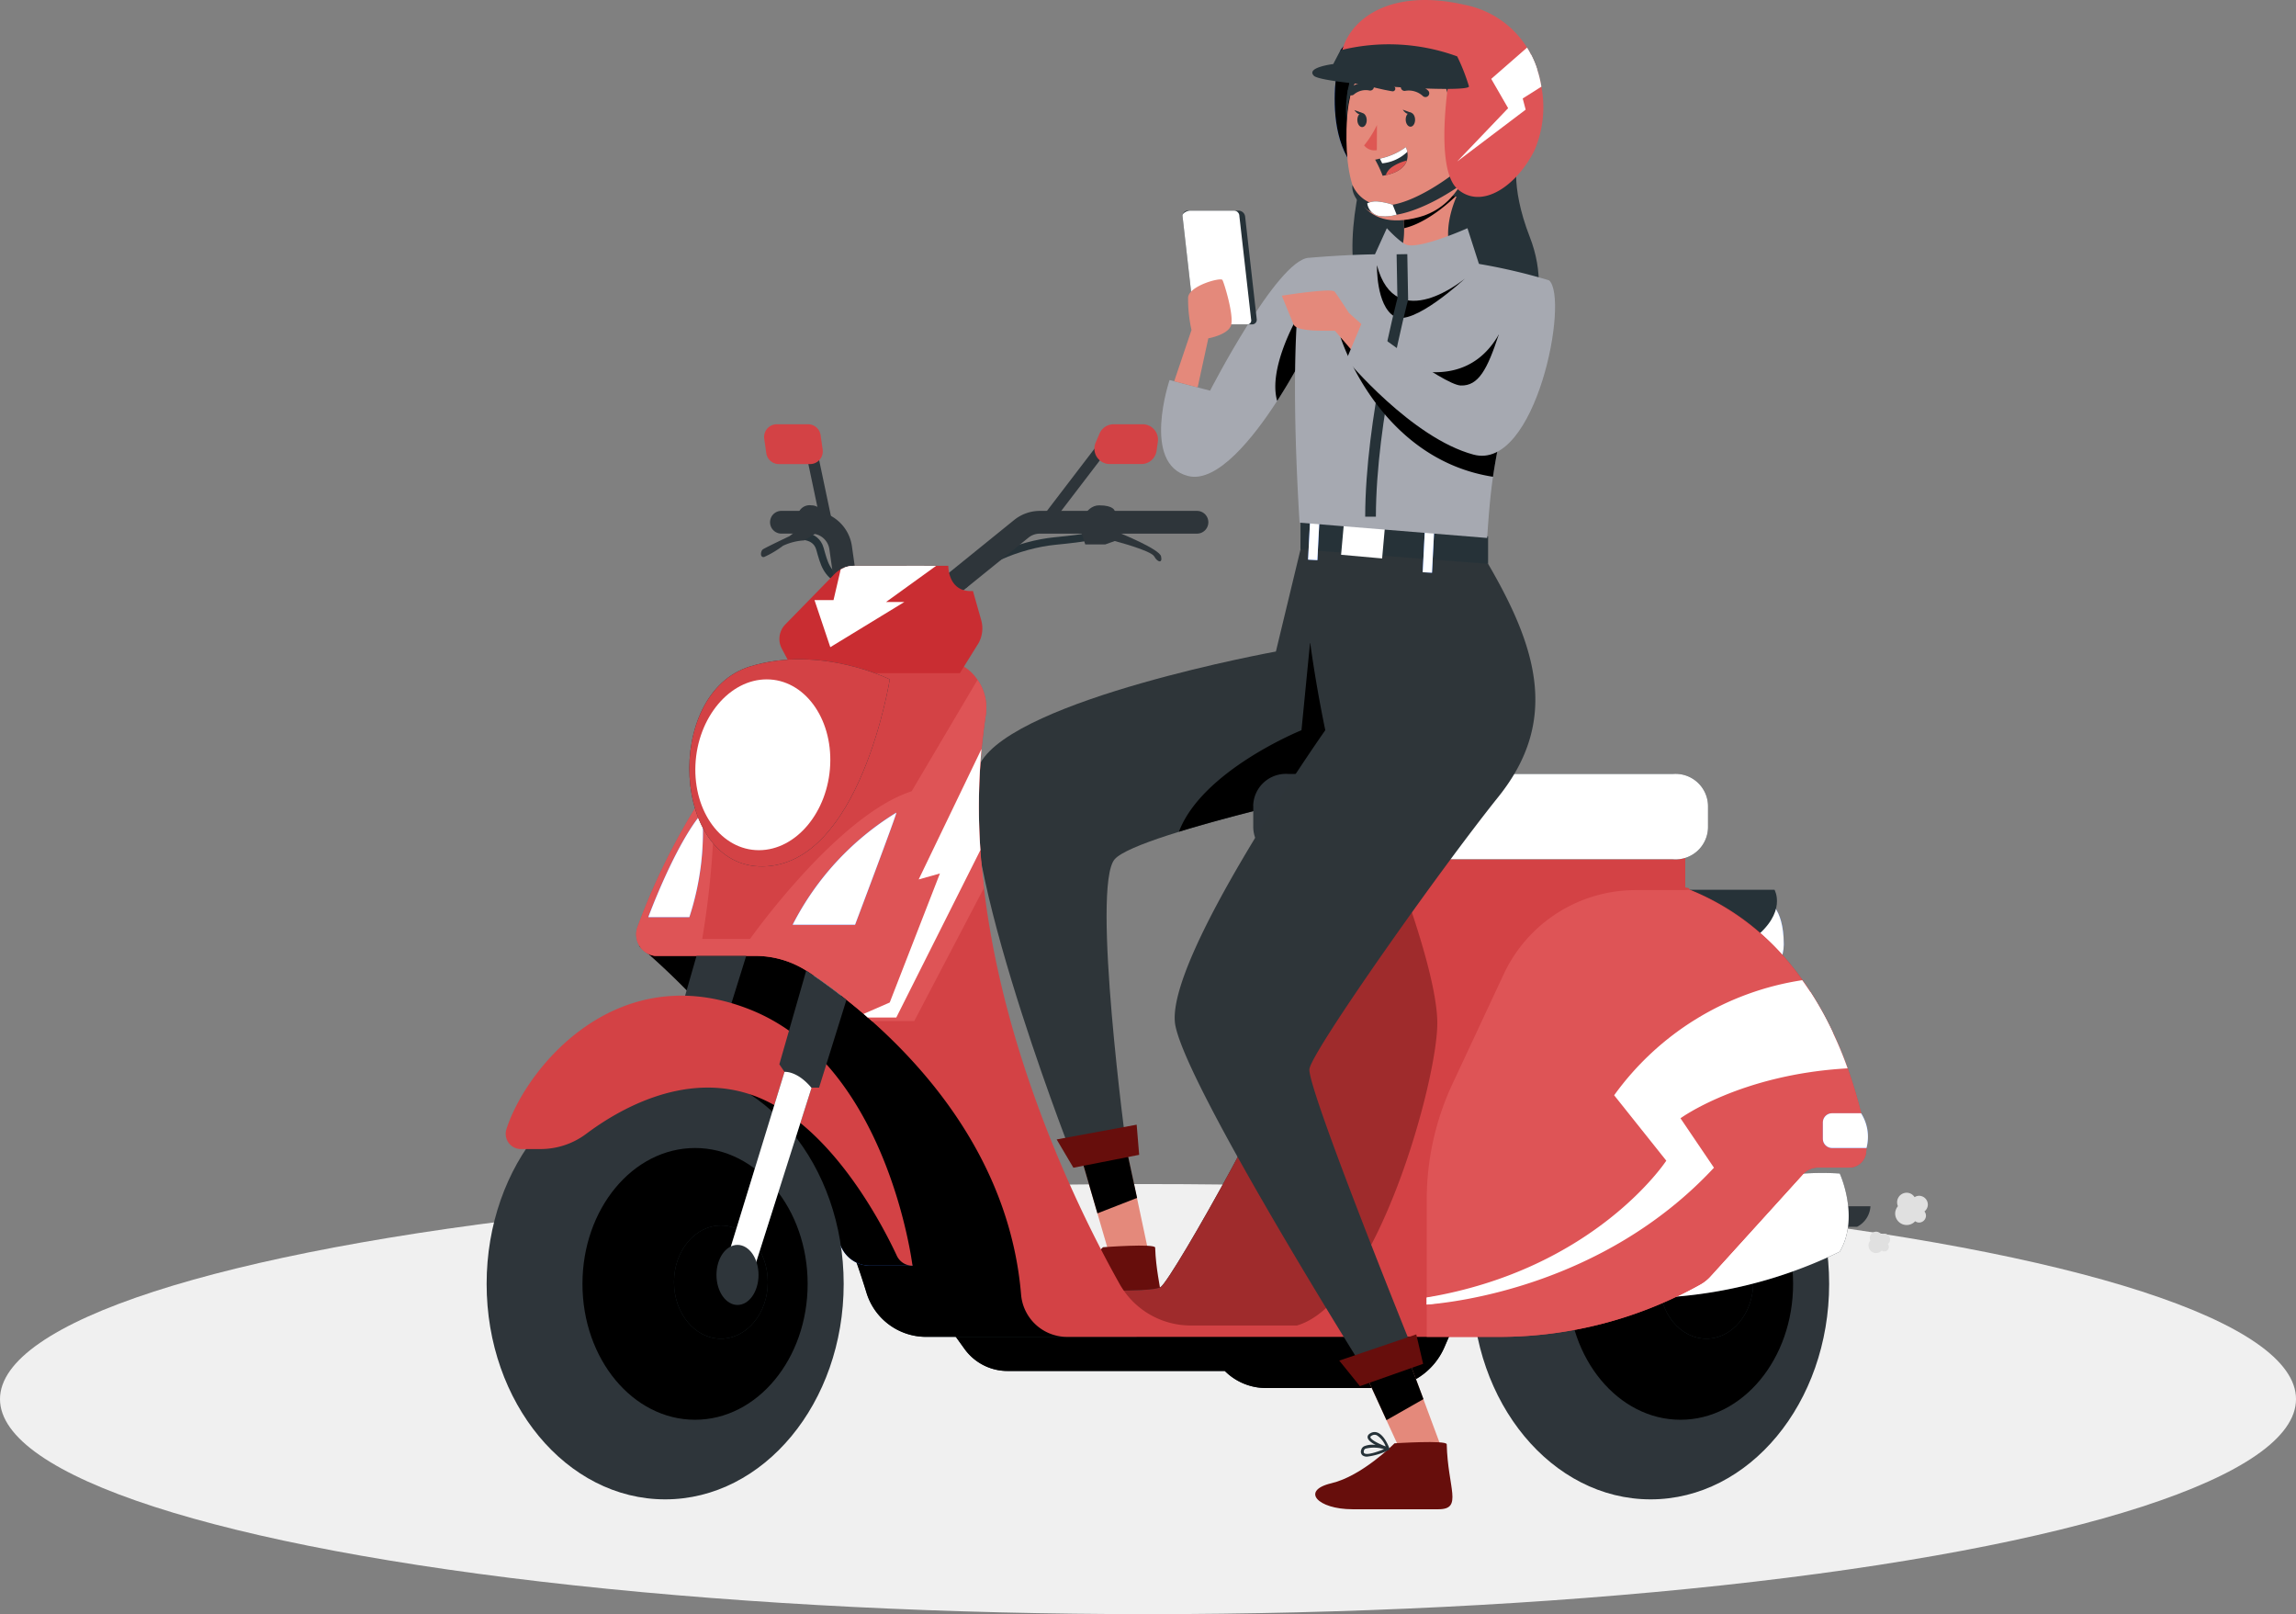 <svg xmlns="http://www.w3.org/2000/svg" xmlns:xlink="http://www.w3.org/1999/xlink" width="214.645" height="150.865" viewBox="0 0 214.645 150.865">
  <rect x="0" y="0" width="214.645" height="150.865" fill="#808080" stroke="none"/>
  <defs>
    <clipPath id="clip-path">
      <rect id="Rectangle_19619" data-name="Rectangle 19619" width="19.979" height="17.646" fill="none"/>
    </clipPath>
    <clipPath id="clip-path-2">
      <rect id="Rectangle_19620" data-name="Rectangle 19620" width="5.259" height="6.011" fill="none"/>
    </clipPath>
    <clipPath id="clip-path-3">
      <rect id="Rectangle_19621" data-name="Rectangle 19621" width="50.135" height="9.772" fill="none"/>
    </clipPath>
    <clipPath id="clip-path-4">
      <rect id="Rectangle_19622" data-name="Rectangle 19622" width="8.769" height="10.581" fill="none"/>
    </clipPath>
    <clipPath id="clip-path-5">
      <rect id="Rectangle_19623" data-name="Rectangle 19623" width="22.351" height="11.699" fill="none"/>
    </clipPath>
    <clipPath id="clip-path-6">
      <rect id="Rectangle_19624" data-name="Rectangle 19624" width="3.659" height="8.542" fill="none"/>
    </clipPath>
    <clipPath id="clip-path-7">
      <rect id="Rectangle_19625" data-name="Rectangle 19625" width="59.044" height="49.23" fill="#9f2b2c"/>
    </clipPath>
    <clipPath id="clip-path-8">
      <rect id="Rectangle_19626" data-name="Rectangle 19626" width="46.519" height="42.193" fill="none"/>
    </clipPath>
    <clipPath id="clip-path-9">
      <rect id="Rectangle_19627" data-name="Rectangle 19627" width="11.376" height="7.599" fill="none"/>
    </clipPath>
    <clipPath id="clip-path-10">
      <rect id="Rectangle_19628" data-name="Rectangle 19628" width="7.693" height="5.914" fill="none"/>
    </clipPath>
    <clipPath id="clip-path-11">
      <rect id="Rectangle_19629" data-name="Rectangle 19629" width="2.099" height="5.914" fill="none"/>
    </clipPath>
    <clipPath id="clip-path-12">
      <rect id="Rectangle_19630" data-name="Rectangle 19630" width="30.823" height="7.972" fill="none"/>
    </clipPath>
    <clipPath id="clip-path-13">
      <rect id="Rectangle_19633" data-name="Rectangle 19633" width="5.106" height="9.767" fill="none"/>
    </clipPath>
    <clipPath id="clip-path-14">
      <rect id="Rectangle_19634" data-name="Rectangle 19634" width="9.691" height="10.474" fill="none"/>
    </clipPath>
    <clipPath id="clip-path-15">
      <rect id="Rectangle_19635" data-name="Rectangle 19635" width="11.025" height="25.102" fill="none"/>
    </clipPath>
    <clipPath id="clip-path-16">
      <rect id="Rectangle_19636" data-name="Rectangle 19636" width="12.621" height="15.967" fill="none"/>
    </clipPath>
    <clipPath id="clip-path-17">
      <rect id="Rectangle_19637" data-name="Rectangle 19637" width="4.215" height="3.243" fill="none"/>
    </clipPath>
    <clipPath id="clip-path-18">
      <rect id="Rectangle_19638" data-name="Rectangle 19638" width="39.347" height="30.314" fill="none"/>
    </clipPath>
    <clipPath id="clip-path-19">
      <rect id="Rectangle_19639" data-name="Rectangle 19639" width="19.05" height="12.397" fill="none"/>
    </clipPath>
    <clipPath id="clip-path-20">
      <rect id="Rectangle_19640" data-name="Rectangle 19640" width="23.592" height="11.758" fill="none"/>
    </clipPath>
    <clipPath id="clip-path-21">
      <rect id="Rectangle_19641" data-name="Rectangle 19641" width="11.568" height="31.391" fill="none"/>
    </clipPath>
    <clipPath id="clip-path-22">
      <rect id="Rectangle_19642" data-name="Rectangle 19642" width="26.61" height="20.966" fill="none"/>
    </clipPath>
    <clipPath id="clip-path-24">
      <rect id="Rectangle_19644" data-name="Rectangle 19644" width="11.232" height="29.838" fill="none"/>
    </clipPath>
    <clipPath id="clip-path-25">
      <rect id="Rectangle_19645" data-name="Rectangle 19645" width="2.584" height="7.749" fill="none"/>
    </clipPath>
    <clipPath id="clip-path-26">
      <rect id="Rectangle_19647" data-name="Rectangle 19647" width="5.766" height="6.342" fill="none"/>
    </clipPath>
    <clipPath id="clip-path-27">
      <rect id="Rectangle_19651" data-name="Rectangle 19651" width="1.096" height="4.475" fill="none"/>
    </clipPath>
    <clipPath id="clip-path-29">
      <rect id="Rectangle_19655" data-name="Rectangle 19655" width="5.204" height="3.162" fill="none"/>
    </clipPath>
    <clipPath id="clip-path-30">
      <rect id="Rectangle_19656" data-name="Rectangle 19656" width="7.548" height="13.916" fill="none"/>
    </clipPath>
    <clipPath id="clip-path-31">
      <rect id="Rectangle_19657" data-name="Rectangle 19657" width="2.75" height="1.401" fill="none"/>
    </clipPath>
    <clipPath id="clip-path-32">
      <rect id="Rectangle_19658" data-name="Rectangle 19658" width="7.874" height="10.643" fill="none"/>
    </clipPath>
    <clipPath id="clip-path-33">
      <rect id="Rectangle_19659" data-name="Rectangle 19659" width="3.339" height="4.109" fill="none"/>
    </clipPath>
    <clipPath id="clip-path-34">
      <rect id="Rectangle_19660" data-name="Rectangle 19660" width="6.419" height="10.629" fill="none"/>
    </clipPath>
    <clipPath id="clip-path-35">
      <rect id="Rectangle_19661" data-name="Rectangle 19661" width="8.228" height="4.931" fill="none"/>
    </clipPath>
    <clipPath id="clip-path-36">
      <rect id="Rectangle_19662" data-name="Rectangle 19662" width="17.035" height="13.278" fill="none"/>
    </clipPath>
  </defs>
  <g id="Group_68676" data-name="Group 68676" transform="translate(-1167.14 -1996.939)">
    <ellipse id="Ellipse_220" data-name="Ellipse 220" cx="107.323" cy="20.098" rx="107.323" ry="20.098" transform="translate(1167.14 2107.609)" fill="#f0f0f0"/>
    <path id="Path_19357" data-name="Path 19357" d="M103.249,81.976l-2.3,9.541s-24.232,4.4-27.622,10.406,8.33,36.093,8.33,36.093h5.327s-3.312-24.557-1.106-27.085,25.983-7.531,25.983-7.531Z" transform="translate(1185.471 1966.316)" fill="#2e3539"/>
    <g id="Group_68567" data-name="Group 68567" transform="translate(1277.353 2057.033)" clip-path="url(#clip-path)">
      <path id="Path_19359" data-name="Path 19359" d="M123.292,108.613s-12.248,2.579-19.979,4.96c2.178-5.744,11.458-9.489,11.458-9.489l.8-8.156a61.673,61.673,0,0,1,5.373,6.845Z" transform="translate(-103.313 -95.928)"/>
    </g>
    <path id="Path_19360" data-name="Path 19360" d="M91.546,181.966l3.4-1.156L93.9,175.88l-.972-4.52-4.264.715,1.525,5.237Z" transform="translate(1179.512 1932.928)" fill="#e4897b"/>
    <path id="Path_19361" data-name="Path 19361" d="M92.465,186.027c-.013-.4-4.879-.034-4.879-.034s-2.963,3.078-5.866,3.793-1.258,2.444,1.994,2.41l8.044-.085c2.311-.024.846-1.977.707-6.084" transform="translate(1182.667 1927.518)" fill="#670e0c"/>
    <path id="Path_19362" data-name="Path 19362" d="M87.138,186.629a.468.468,0,0,1-.123-.518.525.525,0,0,1,.256-.333,2.017,2.017,0,0,1,1.091-.13c-.4-.207-.748-.46-.766-.716-.011-.167.1-.306.316-.413a.751.751,0,0,1,.63-.024c.662.267,1.083,1.4,1.1,1.448a.137.137,0,0,1,.007.058.13.13,0,0,1-.008.033h0a.131.131,0,0,1-.063.069,7.562,7.562,0,0,1-1.656.6,1.019,1.019,0,0,1-.786-.074M87.4,186a.273.273,0,0,0-.137.172c-.046.192.015.241.035.257.232.187,1.12-.09,1.834-.4A3.178,3.178,0,0,0,87.4,186m.624-1.25c-.067.032-.177.1-.172.164.015.219.715.591,1.44.857a2.14,2.14,0,0,0-.848-1.037.482.482,0,0,0-.279-.032.537.537,0,0,0-.141.048" transform="translate(1180.137 1928.043)" fill="#263238"/>
    <g id="Group_68570" data-name="Group 68570" transform="translate(1268.183 2104.334)" clip-path="url(#clip-path-2)">
      <path id="Path_19363" data-name="Path 19363" d="M90.228,177.445,93.935,176l-.987-4.567-4.272.692Z" transform="translate(-88.676 -171.434)"/>
    </g>
    <path id="Path_19364" data-name="Path 19364" d="M92.549,167.8l-7.479,1.378,1.564,2.644,6.149-1.205Z" transform="translate(1180.854 1934.258)" fill="#670e0c"/>
    <path id="Path_19365" data-name="Path 19365" d="M117.168,191.493l-2.594,5.971a6.32,6.32,0,0,1-5.8,3.8H97.9a5.446,5.446,0,0,1-3.849-1.594H73.737a4.951,4.951,0,0,1-4.017-2.058l-2.686-3.732Z" transform="translate(1187.592 1925.406)" fill="#2e353a"/>
    <g id="Group_68573" data-name="Group 68573" transform="translate(1254.625 2116.9)" clip-path="url(#clip-path-3)">
      <path id="Path_19366" data-name="Path 19366" d="M117.168,191.493l-2.594,5.971a6.32,6.32,0,0,1-5.8,3.8H97.9a5.446,5.446,0,0,1-3.849-1.594H73.737a4.951,4.951,0,0,1-4.017-2.058l-2.686-3.732Z" transform="translate(-67.033 -191.493)"/>
    </g>
    <path id="Path_19367" data-name="Path 19367" d="M83.046,79.994s-.041.139-3.284.457-7.621,2.052-8.426,4.035" transform="translate(1185.985 1967.057)" fill="none" stroke="#263238" stroke-linecap="round" stroke-linejoin="round" stroke-width="0.708"/>
    <path id="Path_19368" data-name="Path 19368" d="M46.512,79.987s1.626-.218,2.022,1.176.6,2.348,2.048,3.048" transform="translate(1195.258 1967.064)" fill="none" stroke="#263238" stroke-linecap="round" stroke-linejoin="round" stroke-width="0.708"/>
    <path id="Path_19369" data-name="Path 19369" d="M203.767,181.89h-1.253v-1.921h2.506a2.3,2.3,0,0,1-1.253,1.921" transform="translate(1136.983 1929.711)" fill="#2e353a"/>
    <path id="Path_19370" data-name="Path 19370" d="M163.754,159.41c9.218,0,16.691,9.016,16.691,20.138s-7.473,20.138-16.691,20.138-16.69-9.016-16.69-20.138,7.472-20.138,16.69-20.138" transform="translate(1157.696 1937.391)" fill="#2e353a"/>
    <path id="Path_19371" data-name="Path 19371" d="M171.889,171.28c5.814,0,10.527,5.687,10.527,12.7s-4.713,12.7-10.527,12.7-10.527-5.687-10.527-12.7,4.713-12.7,10.527-12.7" transform="translate(1152.355 1932.957)"/>
    <path id="Path_19372" data-name="Path 19372" d="M179.41,182.842c2.422,0,4.385,2.369,4.385,5.29s-1.963,5.29-4.385,5.29-4.384-2.369-4.384-5.29,1.963-5.29,4.384-5.29" transform="translate(1147.251 1928.639)" fill="#263238"/>
    <g id="Group_68576" data-name="Group 68576" transform="translate(1322.277 2111.48)" clip-path="url(#clip-path-4)">
      <path id="Path_19373" data-name="Path 19373" d="M179.41,182.842c2.422,0,4.385,2.369,4.385,5.29s-1.963,5.29-4.385,5.29-4.384-2.369-4.384-5.29,1.963-5.29,4.384-5.29" transform="translate(-175.026 -182.842)"/>
    </g>
    <path id="Path_19374" data-name="Path 19374" d="M189.1,175.056s1.884,4.083,0,7.307a43.028,43.028,0,0,1-18.054,4.34c-9.852,0,2.962-12.6,18.054-11.648" transform="translate(1150.031 1931.566)" fill="#2e353a"/>
    <g id="Group_68579" data-name="Group 68579" transform="translate(1317.615 2106.57)" clip-path="url(#clip-path-5)">
      <path id="Path_19375" data-name="Path 19375" d="M189.1,175.056s1.884,4.083,0,7.307a43.028,43.028,0,0,1-18.054,4.34c-9.852,0,2.962-12.6,18.054-11.648" transform="translate(-167.584 -175.005)" fill="#fff"/>
    </g>
    <path id="Path_19376" data-name="Path 19376" d="M213.256,179.066a.826.826,0,0,0-.826-.826.8.8,0,0,0-.413.127.883.883,0,0,0-.735-.412.894.894,0,0,0-.821,1.257,1.063,1.063,0,0,0-.26.68,1.08,1.08,0,0,0,1.081,1.08,1.069,1.069,0,0,0,.789-.353.63.63,0,0,0,.36.123.65.65,0,0,0,.65-.65.639.639,0,0,0-.143-.39.813.813,0,0,0,.318-.636" transform="translate(1134.111 1930.463)" fill="#e0e0e0"/>
    <path id="Path_19377" data-name="Path 19377" d="M208.246,184.5a.547.547,0,0,0-.547-.547.533.533,0,0,0-.274.084.585.585,0,0,0-.487-.273.593.593,0,0,0-.544.833.7.7,0,0,0-.172.45.715.715,0,0,0,.715.715.708.708,0,0,0,.522-.234.418.418,0,0,0,.239.082.431.431,0,0,0,.431-.431.418.418,0,0,0-.1-.258.537.537,0,0,0,.211-.421" transform="translate(1135.597 1928.295)" fill="#e0e0e0"/>
    <path id="Path_19378" data-name="Path 19378" d="M189.785,134.339s1.611.5,1.611,4.121c0,2.2-2.23,4.42-2.23,4.42s-3.593-8.665.62-8.541" transform="translate(1142.503 1946.758)" fill="#407bff"/>
    <g id="Group_68582" data-name="Group 68582" transform="translate(1330.24 2081.096)" clip-path="url(#clip-path-6)">
      <path id="Path_19379" data-name="Path 19379" d="M189.785,134.339s1.611.5,1.611,4.121c0,2.2-2.23,4.42-2.23,4.42s-3.593-8.665.62-8.541" transform="translate(-187.737 -134.338)" fill="#fff"/>
    </g>
    <path id="Path_19380" data-name="Path 19380" d="M179.46,132.751h7.977s1.233,2.114-1.986,4.591-5.991-4.591-5.991-4.591" transform="translate(1145.595 1947.35)" fill="#263238"/>
    <path id="Path_19381" data-name="Path 19381" d="M192.2,138.647c0,.709-.222,1.284-.5,1.284s-.5-.574-.5-1.284.222-1.284.5-1.284.5.574.5,1.284" transform="translate(1141.208 1945.627)" fill="#fff"/>
    <path id="Path_19382" data-name="Path 19382" d="M103.588,141.114c0,2.86-11.417,23.2-12.561,24.013s-16.042-.1-16.042-.1l1.111,4.221h40.94l16.993-33.008-11.241-16.222-20.488.566s1.287,17.666,1.287,20.526" transform="translate(1184.622 1952.105)" fill="#263238"/>
    <g id="Group_68585" data-name="Group 68585" transform="translate(1259.606 2072.127)" clip-path="url(#clip-path-7)">
      <path id="Path_19383" data-name="Path 19383" d="M103.588,141.114c0,2.86-11.417,23.2-12.561,24.013s-16.042-.1-16.042-.1l1.111,4.221h40.94l16.993-33.008-11.241-16.222-20.488.566s1.287,17.666,1.287,20.526" transform="translate(-74.985 -120.022)" fill="#9f2b2c"/>
    </g>
    <path id="Path_19384" data-name="Path 19384" d="M25.268,138.929s13.311,10.207,19.682,31.2a5.831,5.831,0,0,0,5.568,4.165h19.69l-22.857-37.18L35.3,132.1Z" transform="translate(1203.194 1947.592)" fill="#263238"/>
    <g id="Group_68588" data-name="Group 68588" transform="translate(1226.883 2079.695)" clip-path="url(#clip-path-8)">
      <path id="Path_19385" data-name="Path 19385" d="M22.748,137.754A69.382,69.382,0,0,1,44,170.159a5.83,5.83,0,0,0,5.559,4.138h19.7l-22.856-37.18L34.357,132.1Z" transform="translate(-22.748 -132.104)"/>
    </g>
    <path id="Path_19386" data-name="Path 19386" d="M137.307,144.509a1.6,1.6,0,0,1-1.61,1.416H132.8a1.887,1.887,0,0,0-1.4.62l-8.658,9.547a3.739,3.739,0,0,1-.9.727,38.478,38.478,0,0,1-18.831,4.93H62.553a4.312,4.312,0,0,1-4.247-3.965c-.984-11.689-8.025-20.284-13.951-25.553a55.439,55.439,0,0,0-6.008-4.636,8.9,8.9,0,0,0-4.974-1.453H24.064a2.03,2.03,0,0,1-1.648-2.612,62.6,62.6,0,0,1,7.217-13.97A120.294,120.294,0,0,1,37.9,98.509H50.926a4.04,4.04,0,0,1,3.308,1.829,4.549,4.549,0,0,1,.777,3.27,59.107,59.107,0,0,0-.175,16.181c1.867,15.887,8.933,30.333,12.623,36.91a7.633,7.633,0,0,0,6.521,3.984H84.1c7.4-2.124,13.118-22.834,13.118-28.246,0-5.719-5.82-19.583-5.82-19.583h29v6.891c.532.063.269.132.439.213,11.107,4.46,14.985,15.849,16.363,22.483a6.785,6.785,0,0,1,.106,2.067" transform="translate(1204.291 1960.141)" fill="#d34245"/>
    <path id="Path_19387" data-name="Path 19387" d="M52.409,85.87h3.71a4.281,4.281,0,0,0,2.686-.951l7.648-6.19a1.7,1.7,0,0,1,1.07-.379H82.21a1.063,1.063,0,0,0,0-2.126H67.523a3.835,3.835,0,0,0-2.407.853l-7.648,6.19a2.147,2.147,0,0,1-1.348.478h-3.71A2.154,2.154,0,0,1,50.288,81.9l-.338-2.389a3.844,3.844,0,0,0-3.788-3.289h-2.8a1.063,1.063,0,1,0,0,2.126h2.8a1.708,1.708,0,0,1,1.683,1.462l.339,2.388a4.288,4.288,0,0,0,4.226,3.67" transform="translate(1196.831 1968.465)" fill="#2e353a"/>
    <path id="Path_19388" data-name="Path 19388" d="M62.225,91.78l-1.66,2.669H45.13l-1.209-2.28a1.937,1.937,0,0,1,.326-2.274L48.832,85.2a2.54,2.54,0,0,1,.589-.451,2.465,2.465,0,0,1,.345-.163,2.52,2.52,0,0,1,.915-.169h8.8s-.044,2.512,2.305,2.355l.771,2.719a2.849,2.849,0,0,1-.326,2.287" transform="translate(1196.312 1965.404)" fill="#c92d32"/>
    <g id="Group_68591" data-name="Group 68591" transform="translate(1243.284 2049.824)" clip-path="url(#clip-path-9)">
      <path id="Path_19389" data-name="Path 19389" d="M55.618,87.8h1.71l-6.922,4.222-1.478-4.4h1.779l.67-2.869a2.465,2.465,0,0,1,.345-.163,2.52,2.52,0,0,1,.915-.169H60.3Z" transform="translate(-48.928 -84.419)" fill="#fff"/>
    </g>
    <g id="Group_68594" data-name="Group 68594" transform="translate(1245.84 2049.824)" clip-path="url(#clip-path-10)">
      <path id="Path_19390" data-name="Path 19390" d="M60.7,84.419l-7.693,5.914,6.07-5.914Z" transform="translate(-53.008 -84.419)" fill="#fff"/>
    </g>
    <g id="Group_68597" data-name="Group 68597" transform="translate(1245.013 2049.824)" clip-path="url(#clip-path-11)">
      <path id="Path_19391" data-name="Path 19391" d="M53.788,84.419l-2.1,5.914,1.065-5.745a2.52,2.52,0,0,1,.915-.169Z" transform="translate(-51.689 -84.419)" fill="#fff"/>
    </g>
    <path id="Path_19392" data-name="Path 19392" d="M114.406,118.46v2a3.057,3.057,0,0,0,3.3,2.988h35.939a3.035,3.035,0,0,0,3.277-2.988v-2a3.034,3.034,0,0,0-3.277-2.987H117.7a3.056,3.056,0,0,0-3.3,2.987" transform="translate(1169.896 1953.805)" fill="#2e353a"/>
    <g id="Group_68600" data-name="Group 68600" transform="translate(1295.993 2069.277)" clip-path="url(#clip-path-12)">
      <path id="Path_19393" data-name="Path 19393" d="M133.069,118.46v2a2.855,2.855,0,0,0,3.059,2.988h24.487a3.036,3.036,0,0,0,3.278-2.988v-2a3.035,3.035,0,0,0-3.278-2.987H136.128a2.854,2.854,0,0,0-3.059,2.987" transform="translate(-133.069 -115.472)" fill="#fff"/>
    </g>
    <path id="Path_19394" data-name="Path 19394" d="M181.37,157.3a1.6,1.6,0,0,1-1.61,1.416h-2.894a1.887,1.887,0,0,0-1.4.62l-8.658,9.547a3.739,3.739,0,0,1-.9.727,38.478,38.478,0,0,1-18.831,4.93h-6.784V161.722a25.562,25.562,0,0,1,2.406-10.831l4.792-10.255a13.616,13.616,0,0,1,12.341-7.856h4.485l.514-.031a23.805,23.805,0,0,1,10.568,8.457c.263.363.514.733.758,1.1a31.1,31.1,0,0,1,2.111,3.815,34.631,34.631,0,0,1,1.372,3.326,42.208,42.208,0,0,1,1.629,5.782,6.785,6.785,0,0,1,.106,2.067" transform="translate(1160.228 1947.352)" fill="#de5456"/>
    <rect id="Rectangle_19631" data-name="Rectangle 19631" width="9.478" height="1.062" transform="matrix(0.607, -0.794, 0.794, 0.607, 1264.748, 2045.039)" fill="#2e353a"/>
    <path id="Path_19395" data-name="Path 19395" d="M95.215,63.3H92.5a1.436,1.436,0,0,0-1.321.871l-.363.847a1.437,1.437,0,0,0,1.321,2h2.953a1.437,1.437,0,0,0,1.422-1.233l.121-.848A1.437,1.437,0,0,0,95.215,63.3" transform="translate(1178.75 1973.293)" fill="#d34245"/>
    <rect id="Rectangle_19632" data-name="Rectangle 19632" width="1.063" height="6.879" transform="matrix(0.978, -0.206, 0.206, 0.978, 1242.417, 2038.918)" fill="#2e353a"/>
    <path id="Path_19396" data-name="Path 19396" d="M42.6,63.3h2.917a1.186,1.186,0,0,1,1.175,1.019l.192,1.346A1.187,1.187,0,0,1,45.7,67.02H42.788A1.186,1.186,0,0,1,41.613,66l-.192-1.347A1.186,1.186,0,0,1,42.6,63.3" transform="translate(1197.164 1973.293)" fill="#d34245"/>
    <path id="Path_19397" data-name="Path 19397" d="M54.61,107.888a58.849,58.849,0,0,0-.106,9.453q.122,1.785.332,3.539L48.32,133.321H44.355c-.125-.113-.257-.226-.382-.332s-.263-.232-.388-.338a55.768,55.768,0,0,0-5.237-3.965,8.9,8.9,0,0,0-4.974-1.453H24.064a2.03,2.03,0,0,1-1.648-2.612,62.6,62.6,0,0,1,7.217-13.97A83.107,83.107,0,0,1,28.5,125.641h4.473s8.163-11.564,15.1-13.794l6.158-10.418a4.549,4.549,0,0,1,.777,3.27c-.169,1.059-.3,2.124-.4,3.189" transform="translate(1204.291 1959.051)" fill="#de5456"/>
    <path id="Path_19398" data-name="Path 19398" d="M29.172,121.247a25.615,25.615,0,0,1-1.209,9.767H24.128s2.487-6.776,5.044-9.767" transform="translate(1203.62 1951.646)" fill="#407bff"/>
    <g id="Group_68603" data-name="Group 68603" transform="translate(1227.747 2072.895)" clip-path="url(#clip-path-13)">
      <path id="Path_19399" data-name="Path 19399" d="M29.172,121.247a25.615,25.615,0,0,1-1.209,9.767H24.128s2.487-6.776,5.044-9.767" transform="translate(-24.127 -121.247)" fill="#fff"/>
    </g>
    <path id="Path_19400" data-name="Path 19400" d="M55.36,121.248c.129-.076-3.855,10.473-3.855,10.473H45.672a26.3,26.3,0,0,1,9.688-10.473" transform="translate(1195.572 1951.646)" fill="#407bff"/>
    <g id="Group_68606" data-name="Group 68606" transform="translate(1241.244 2072.895)" clip-path="url(#clip-path-14)">
      <path id="Path_19401" data-name="Path 19401" d="M55.36,121.248c.129-.076-3.855,10.473-3.855,10.473H45.672a26.3,26.3,0,0,1,9.688-10.473" transform="translate(-45.672 -121.247)" fill="#fff"/>
    </g>
    <path id="Path_19402" data-name="Path 19402" d="M53.415,131.955a2.155,2.155,0,0,1-1.839,2.369,2.445,2.445,0,0,1,0-4.737,2.155,2.155,0,0,1,1.839,2.369" transform="translate(1194.053 1948.531)" fill="#fff"/>
    <path id="Path_19403" data-name="Path 19403" d="M29.417,130.692c0,1.308-.579,2.369-1.294,2.369s-1.294-1.061-1.294-2.369.579-2.369,1.294-2.369,1.294,1.061,1.294,2.369" transform="translate(1202.61 1949.004)" fill="#fff"/>
    <path id="Path_19404" data-name="Path 19404" d="M57.243,126.98a.928.928,0,1,1-.9-1.158,1.054,1.054,0,0,1,.9,1.158" transform="translate(1191.921 1949.938)" fill="#fff"/>
    <path id="Path_19405" data-name="Path 19405" d="M31,126.012c0,.64-.276,1.158-.616,1.158s-.616-.519-.616-1.158.276-1.158.616-1.158.616.519.616,1.158" transform="translate(1201.515 1950.301)" fill="#fff"/>
    <g id="Group_68609" data-name="Group 68609" transform="translate(1247.875 2066.938)" clip-path="url(#clip-path-15)">
      <path id="Path_19406" data-name="Path 19406" d="M67.177,121.192l-7.862,15.649H56.646c-.132-.119-.263-.232-.388-.338l2.443-1.065,4.692-12.059-1.986.558,5.876-12.2a58.85,58.85,0,0,0-.106,9.453" transform="translate(-56.258 -111.739)" fill="#fff"/>
    </g>
    <path id="Path_19407" data-name="Path 19407" d="M48.988,100.241S46.23,117.6,37.121,117.725c-8.537.113-9.334-16.188-1.188-18.694,6.58-2.025,13.055,1.21,13.055,1.21" transform="translate(1201.333 1960.195)" fill="#263238"/>
    <path id="Path_19408" data-name="Path 19408" d="M48.988,100.241S46.23,117.6,37.121,117.725c-8.537.113-9.334-16.188-1.188-18.694,6.58-2.025,13.055,1.21,13.055,1.21" transform="translate(1201.333 1960.195)" fill="#d34245"/>
    <g id="Group_68612" data-name="Group 68612" transform="translate(1232.143 2060.436)" clip-path="url(#clip-path-16)">
      <path id="Path_19409" data-name="Path 19409" d="M31.156,109.343c-.2,4.409,2.455,7.983,5.934,7.983s6.464-3.575,6.665-7.983-2.455-7.983-5.934-7.983-6.464,3.575-6.665,7.983" transform="translate(-31.145 -101.36)" fill="#fff"/>
    </g>
    <path id="Path_19410" data-name="Path 19410" d="M40.423,115.322c0,1.95-1.227,3.531-2.741,3.531s-2.741-1.581-2.741-3.531,1.227-3.531,2.741-3.531,2.741,1.581,2.741,3.531" transform="translate(1199.58 1955.18)" fill="#fff"/>
    <path id="Path_19411" data-name="Path 19411" d="M45.758,109.045a1.607,1.607,0,0,1-1.371,1.766,1.823,1.823,0,0,1,0-3.532,1.607,1.607,0,0,1,1.371,1.766" transform="translate(1196.563 1956.865)" fill="#fff"/>
    <path id="Path_19412" data-name="Path 19412" d="M202.987,166.1h-2.712a.862.862,0,0,0-.862.862v1.518a.862.862,0,0,0,.862.862h3.218a4.1,4.1,0,0,0-.506-3.242" transform="translate(1138.141 1934.891)" fill="#407bff"/>
    <g id="Group_68615" data-name="Group 68615" transform="translate(1337.554 2100.994)" clip-path="url(#clip-path-17)">
      <path id="Path_19413" data-name="Path 19413" d="M202.987,166.1h-2.712a.862.862,0,0,0-.862.862v1.518a.862.862,0,0,0,.862.862h3.218a4.1,4.1,0,0,0-.506-3.242" transform="translate(-199.413 -166.104)" fill="#fff"/>
    </g>
    <g id="Group_68618" data-name="Group 68618" transform="translate(1300.516 2088.557)" clip-path="url(#clip-path-18)">
      <path id="Path_19414" data-name="Path 19414" d="M164.018,159.154l3.126,4.617c-10.361,11.138-24.532,12.623-26.856,12.792V175.9c15.774-2.644,22.4-12.786,22.4-12.786l-4.874-6.114a26.588,26.588,0,0,1,17.584-10.756c.263.363.514.733.758,1.1a31.1,31.1,0,0,1,2.111,3.815,34.631,34.631,0,0,1,1.372,3.326c-10,.558-15.617,4.661-15.617,4.661" transform="translate(-140.288 -146.249)" fill="#fff"/>
    </g>
    <g id="Group_68621" data-name="Group 68621" transform="translate(1319.441 2089.66)" clip-path="url(#clip-path-19)">
      <path id="Path_19415" data-name="Path 19415" d="M171.657,157.995l1.3,2.412-2.456-2.825a32.417,32.417,0,0,1,16.939-9.572,31.1,31.1,0,0,1,2.111,3.815,40.414,40.414,0,0,0-17.891,6.171" transform="translate(-170.499 -148.009)" fill="#fff"/>
    </g>
    <g id="Group_68624" data-name="Group 68624" transform="translate(1300.516 2107.105)" clip-path="url(#clip-path-20)">
      <path id="Path_19416" data-name="Path 19416" d="M163.88,175.859c-11.871,10.2-21.694,11.583-23.592,11.758v-.633c11.332-1.259,22.258-10.023,23.592-11.126" transform="translate(-140.288 -175.859)" fill="#fff"/>
    </g>
    <path id="Path_19417" data-name="Path 19417" d="M91.762,75.914s-.088-.519-1.451-.519-1.849,1.983-1.849,1.983l.548,1.673h1.859l.894-.318s3.381.875,3.691,1.433.792.682.643,0-3.8-2.152-3.8-2.152Z" transform="translate(1179.588 1968.775)" fill="#2e353a"/>
    <path id="Path_19418" data-name="Path 19418" d="M46.721,76.068a1.178,1.178,0,0,0-1.067-.673,1.121,1.121,0,0,0-1.28,1.06,6.807,6.807,0,0,0,0,1.233l-.757.588s-2.3,1.089-2.5,1.241-.291.772.118.71a9.259,9.259,0,0,0,1.772-1.054,5.372,5.372,0,0,1,1.977-.5l1.4-.859Z" transform="translate(1197.334 1968.775)" fill="#2e353a"/>
    <path id="Path_19419" data-name="Path 19419" d="M27.137,143.109l-9.2,29.947,2.338,1.444,9.23-29.065Z" transform="translate(1205.931 1943.48)" fill="#263238"/>
    <g id="Group_68627" data-name="Group 68627" transform="translate(1223.871 2086.59)" clip-path="url(#clip-path-21)">
      <path id="Path_19420" data-name="Path 19420" d="M27.137,143.109l-9.2,29.947,2.338,1.444,9.23-29.065Z" transform="translate(-17.94 -143.109)" fill="#fff"/>
    </g>
    <path id="Path_19421" data-name="Path 19421" d="M34.237,142.619,30.4,154.929h-.727c-1.347-1.6-2.506-1.472-2.506-1.472l-.482-.708,2.907-10.13Z" transform="translate(1202.663 1943.664)" fill="#2e353a"/>
    <path id="Path_19422" data-name="Path 19422" d="M21.232,188.543c0,1.55-.88,2.807-1.966,2.807s-1.966-1.257-1.966-2.807.88-2.807,1.966-2.807,1.966,1.257,1.966,2.807" transform="translate(1206.17 1927.557)" fill="#2e353a"/>
    <path id="Path_19423" data-name="Path 19423" d="M47.689,176.335H43.733a2.961,2.961,0,0,1-2.615-1.56c-2.07-3.878-8.09-13.819-16.554-16.264-10.58-3.056,5.75-4.891,11.628-.669s11.5,18.493,11.5,18.493" transform="translate(1204.758 1938.9)" fill="#407bff"/>
    <g id="Group_68630" data-name="Group 68630" transform="translate(1225.837 2094.27)" clip-path="url(#clip-path-22)">
      <path id="Path_19424" data-name="Path 19424" d="M47.689,176.335H43.733a2.961,2.961,0,0,1-2.615-1.56c-2.07-3.878-8.09-13.819-16.554-16.264-10.58-3.056,5.75-4.891,11.628-.669s11.5,18.493,11.5,18.493" transform="translate(-21.079 -155.369)"/>
    </g>
    <path id="Path_19425" data-name="Path 19425" d="M16.69,159.41c9.218,0,16.69,9.016,16.69,20.138s-7.473,20.138-16.69,20.138S0,190.67,0,179.548,7.473,159.41,16.69,159.41" transform="translate(1212.633 1937.391)" fill="#2e353a"/>
    <path id="Path_19426" data-name="Path 19426" d="M24.825,171.28c5.814,0,10.527,5.687,10.527,12.7s-4.713,12.7-10.527,12.7S14.3,191,14.3,183.981s4.713-12.7,10.527-12.7" transform="translate(1207.292 1932.957)"/>
    <path id="Path_19427" data-name="Path 19427" d="M32.347,182.842c2.422,0,4.385,2.369,4.385,5.29s-1.963,5.29-4.385,5.29-4.385-2.369-4.385-5.29,1.963-5.29,4.385-5.29" transform="translate(1202.187 1928.639)" fill="#263238"/>
    <g id="Group_68633" data-name="Group 68633" transform="translate(1230.149 2111.48)" clip-path="url(#clip-path-4)">
      <path id="Path_19428" data-name="Path 19428" d="M32.347,182.842c2.422,0,4.385,2.369,4.385,5.29s-1.963,5.29-4.385,5.29-4.385-2.369-4.385-5.29,1.963-5.29,4.385-5.29" transform="translate(-27.962 -182.842)"/>
    </g>
    <path id="Path_19429" data-name="Path 19429" d="M4.268,162.886H6.124a7.118,7.118,0,0,0,4.267-1.434c2.882-2.159,8.973-5.776,15.3-3.679,7.328,2.43,12.3,12.04,13.72,15.084a1.61,1.61,0,0,0,1.464.93s-2.3-18.822-15.184-23.938C13.2,144.888,4.738,155.33,2.914,161.029a1.422,1.422,0,0,0,1.354,1.857" transform="translate(1211.57 1941.449)" fill="#d34245"/>
    <path id="Path_19430" data-name="Path 19430" d="M46.17,147.424l-2.738,8.614-6.158,19.389-2.337-1.447L40.9,154.566l2.756-8.977c.745.507,1.591,1.121,2.512,1.835" transform="translate(1199.582 1942.555)" fill="#263238"/>
    <g id="Group_68636" data-name="Group 68636" transform="translate(1234.52 2088.143)" clip-path="url(#clip-path-24)">
      <path id="Path_19431" data-name="Path 19431" d="M46.17,147.424l-2.738,8.614-6.158,19.389-2.337-1.447L40.9,154.566l2.756-8.977c.745.507,1.591,1.121,2.512,1.835" transform="translate(-34.938 -145.589)" fill="#fff"/>
    </g>
    <path id="Path_19432" data-name="Path 19432" d="M49.959,147.544,47.4,155.751h-.727c-1.347-1.6-2.506-1.472-2.506-1.472l-.482-.708,2.512-8.751a1.327,1.327,0,0,1,.125.075c.194.125.395.263.6.407.745.507,1.591,1.121,2.512,1.835l.52.407" transform="translate(1196.313 1942.842)" fill="#2e353a"/>
    <path id="Path_19433" data-name="Path 19433" d="M38.232,188.543c0,1.55-.88,2.807-1.966,2.807s-1.966-1.257-1.966-2.807.88-2.807,1.966-2.807,1.966,1.257,1.966,2.807" transform="translate(1199.82 1927.557)" fill="#2e353a"/>
    <path id="Path_19434" data-name="Path 19434" d="M114.435,38.467l-.521,6.731-.227,2.932s-.868,1.675-2.184,3.71c-2.178,3.375-5.595,7.718-8.329,7.018-4.38-1.119-1.729-8.969-1.729-8.969l3.787.993s6.259-12.176,9.2-12.416" transform="translate(1175.034 1982.57)" fill="#a6a9b1"/>
    <g id="Group_68639" data-name="Group 68639" transform="translate(1286.365 2026.662)" clip-path="url(#clip-path-25)">
      <path id="Path_19435" data-name="Path 19435" d="M120.283,48.552l-.227,2.932s-.868,1.676-2.184,3.71c-.875-3.051,1.855-7.749,1.855-7.749a3.008,3.008,0,0,1,.556,1.107" transform="translate(-117.699 -47.445)"/>
    </g>
    <path id="Path_19436" data-name="Path 19436" d="M144.693,21.014s-.847,2.568,1.1,7.569c2.453,6.283-.493,13.177-8.176,12.861s-7.92-5.287-8.354-10.573,1.909-13.63,4.233-13.667,11.193,3.809,11.193,3.809" transform="translate(1164.364 1990.512)" fill="#263238"/>
    <path id="Path_19437" data-name="Path 19437" d="M131.981,81.494c4.6,7.879,6.646,14.685.965,21.773s-17.414,23.743-17.666,25.439,9.494,25.809,9.494,25.809l-4.177,2.639s-16.629-26.479-17.845-32.477,14.01-27.633,14.01-27.633a125.577,125.577,0,0,1-2.318-16.9c-.35-7.6,17.537,1.344,17.537,1.344" transform="translate(1174.275 1968.143)" fill="#2e3539"/>
    <path id="Path_19439" data-name="Path 19439" d="M134.876,212.381l3.2-1.639-1.757-4.724-1.618-4.331-4.115,1.327,2.27,4.96Z" transform="translate(1163.852 1921.6)" fill="#e4897b"/>
    <path id="Path_19440" data-name="Path 19440" d="M135.939,215.356c-.009-.4-4.878-.086-4.878-.086s-3,3.047-5.9,3.732-1.284,2.431,1.968,2.431h8.044c2.311,0,.867-1.969.771-6.077" transform="translate(1166.446 1916.568)" fill="#670e0c"/>
    <path id="Path_19441" data-name="Path 19441" d="M130.624,215.842a.465.465,0,0,1-.118-.519.52.52,0,0,1,.26-.33,1.992,1.992,0,0,1,1.092-.12c-.4-.211-.743-.468-.757-.724-.01-.167.1-.3.32-.41a.747.747,0,0,1,.63-.017c.66.274,1.069,1.411,1.086,1.459a.132.132,0,0,1,0,.1.217.217,0,0,1-.018.027h0a.124.124,0,0,1-.043.033,6.121,6.121,0,0,1-2.018.617.669.669,0,0,1-.429-.117m.27-.626a.272.272,0,0,0-.14.17c-.048.191.013.241.033.257.229.189,1.122-.08,1.839-.383a3.186,3.186,0,0,0-1.731-.044m.636-1.243c-.067.031-.177.095-.174.162.013.219.709.6,1.431.872a2.148,2.148,0,0,0-.836-1.047.511.511,0,0,0-.2-.041.519.519,0,0,0-.224.054" transform="translate(1163.891 1917.125)" fill="#263238"/>
    <g id="Group_68645" data-name="Group 68645" transform="translate(1294.45 2123.33)" clip-path="url(#clip-path-26)">
      <path id="Path_19442" data-name="Path 19442" d="M132.913,208.1l3.458-1.967-1.641-4.375-4.126,1.306Z" transform="translate(-130.605 -201.757)"/>
    </g>
    <path id="Path_19443" data-name="Path 19443" d="M134.442,199.087l-7.2,2.45,1.931,2.389,5.909-2.086Z" transform="translate(1165.101 1922.57)" fill="#670e0c"/>
    <path id="Path_19444" data-name="Path 19444" d="M138.995,78.942V81.51l-17.537-1.344V77.129Z" transform="translate(1167.262 1968.127)" fill="#263238"/>
    <rect id="Rectangle_19648" data-name="Rectangle 19648" width="2.92" height="3.85" transform="translate(1292.514 2048.791) rotate(-84.884)" fill="#fff"/>
    <rect id="Rectangle_19649" data-name="Rectangle 19649" width="4.437" height="0.871" transform="translate(1300.143 2050.422) rotate(-87.072)" fill="#407bff"/>
    <g id="Group_68648" data-name="Group 68648" transform="translate(1300.143 2045.99)" clip-path="url(#clip-path-27)">
      <rect id="Rectangle_19650" data-name="Rectangle 19650" width="4.437" height="0.871" transform="translate(0 4.431) rotate(-87.072)" fill="#fff"/>
    </g>
    <rect id="Rectangle_19652" data-name="Rectangle 19652" width="4.437" height="0.871" transform="translate(1289.429 2049.244) rotate(-87.072)" fill="#407bff"/>
    <g id="Group_68651" data-name="Group 68651" transform="translate(1289.429 2044.814)" clip-path="url(#clip-path-27)">
      <rect id="Rectangle_19653" data-name="Rectangle 19653" width="4.437" height="0.871" transform="translate(-0.001 4.431) rotate(-87.072)" fill="#fff"/>
    </g>
    <path id="Path_19445" data-name="Path 19445" d="M144.387,40.366c-.395,1.071-.76,2.088-1.089,3.046-.515,1.46-.97,2.8-1.371,4.032a62.993,62.993,0,0,0-2.782,11.285c-.269,1.891-.407,3.686-.544,5.721l-17.538-1.43C120.357,51.388,120.668,45,121,41.8c.347-3.4.9-3.531.9-3.531s3.919-.359,7.336-.335a58.827,58.827,0,0,1,7.874.784,53.787,53.787,0,0,1,7.276,1.651" transform="translate(1167.568 1982.77)" fill="#a6a9b1"/>
    <path id="Path_19446" data-name="Path 19446" d="M135.8,38.47c4.323-.553,5.622-2.4,5.622-2.4-2.743-2.588-.464-7.073-.464-7.073l-5.2.972a15.221,15.221,0,0,1,.2,2.191c.039,3.159-1.389,3.189-1.389,3.189-.913,1.711,1.231,3.121,1.231,3.121" transform="translate(1162.447 1986.107)" fill="#e4897b"/>
    <g id="Group_68654" data-name="Group 68654" transform="translate(1298.205 2015.105)" clip-path="url(#clip-path-29)">
      <path id="Path_19447" data-name="Path 19447" d="M136.6,29.969a15.3,15.3,0,0,1,.2,2.191c2.509-.581,5-3.162,5-3.162Z" transform="translate(-136.6 -28.997)"/>
    </g>
    <path id="Path_19448" data-name="Path 19448" d="M127.1,7.034s-2.779,10.672,4.232,12.96S130.212,2.122,127.1,7.034" transform="translate(1165.359 1994.602)" fill="#407bff"/>
    <g id="Group_68657" data-name="Group 68657" transform="translate(1291.91 2000.861)" clip-path="url(#clip-path-30)">
      <path id="Path_19449" data-name="Path 19449" d="M127.1,7.034s-2.779,10.672,4.232,12.96S130.212,2.122,127.1,7.034" transform="translate(-126.551 -6.26)"/>
    </g>
    <path id="Path_19450" data-name="Path 19450" d="M139.872,2.921c7.106,1.259,7.807,19.079-2.154,16.334-2.932-.808-12.666-10.262-7.576-13.411a18.563,18.563,0,0,1,9.731-2.923" transform="translate(1164.559 1995.85)" fill="#263238"/>
    <path id="Path_19451" data-name="Path 19451" d="M134.152,7.742c-4.42.214-5.729,2.649-5.833,7.22-.13,5.712,1.327,9.7,6.8,8.213,7.427-2.013,6.378-15.787-.963-15.433" transform="translate(1164.701 1994.051)" fill="#e4897b"/>
    <path id="Path_19452" data-name="Path 19452" d="M132.152,18.656a9.373,9.373,0,0,1-1.2,1.9,1.217,1.217,0,0,0,1.19.444Z" transform="translate(1163.714 1989.971)" fill="#de5753"/>
    <path id="Path_19453" data-name="Path 19453" d="M137.157,17.472c.009.363.213.653.455.647s.431-.305.422-.669-.213-.653-.455-.647-.431.306-.422.669" transform="translate(1161.397 1990.662)" fill="#263238"/>
    <path id="Path_19454" data-name="Path 19454" d="M137.518,16.654l-.8-.291s.41.656.8.291" transform="translate(1161.561 1990.826)" fill="#263238"/>
    <path id="Path_19455" data-name="Path 19455" d="M129.94,17.53c.009.363.213.653.455.647s.432-.305.422-.669-.213-.653-.455-.647-.431.306-.422.669" transform="translate(1164.093 1990.641)" fill="#263238"/>
    <path id="Path_19456" data-name="Path 19456" d="M130.3,16.712l-.8-.291s.41.656.8.291" transform="translate(1164.256 1990.805)" fill="#263238"/>
    <path id="Path_19457" data-name="Path 19457" d="M136.993,12.978a2.3,2.3,0,0,1,1.949.576" transform="translate(1161.458 1992.102)" fill="none" stroke="#263238" stroke-linecap="round" stroke-linejoin="round" stroke-width="0.708"/>
    <path id="Path_19458" data-name="Path 19458" d="M130.809,12.918a2.065,2.065,0,0,0-1.744.449" transform="translate(1164.42 1992.131)" fill="none" stroke="#263238" stroke-linecap="round" stroke-linejoin="round" stroke-width="0.708"/>
    <path id="Path_19459" data-name="Path 19459" d="M139.317,13.894s-2.242-3.532-2.064-6.351c0,0-8.932-3.156-8.936,5.756,0,0-1.237-7.854,6.353-8.4s8.094,10.576,4.33,14.078c0,0,1.7-2.877.316-5.087" transform="translate(1164.727 1995.115)" fill="#263238"/>
    <path id="Path_19460" data-name="Path 19460" d="M144.84,19.693a1.942,1.942,0,0,1,2-1.872c1.377.083,2.166,2.863-1.209,3.7-.484.121-.783-.344-.793-1.832" transform="translate(1158.527 1990.283)" fill="#e4897b"/>
    <path id="Path_19461" data-name="Path 19461" d="M139.589,2.745S133.276,1.3,128.906,4.788s7.449,3.985,7.449,3.985l-2.847-1.645s3.626,1.416,5.293,1.034Z" transform="translate(1164.842 1996.025)" fill="#263238"/>
    <path id="Path_19462" data-name="Path 19462" d="M129.351,5.859s-2.109.908-1.934,2.4,4.883,2.221,4.883,2.221" transform="translate(1165.04 1994.75)" fill="none" stroke="#263238" stroke-linecap="round" stroke-linejoin="round" stroke-width="0.488"/>
    <path id="Path_19463" data-name="Path 19463" d="M132.6,23.131a11.456,11.456,0,0,1,.7,1.5c.1-.018.192-.037.287-.06,1.3-.281,1.8-.839,1.974-1.372a1.71,1.71,0,0,0,.039-.808,1.647,1.647,0,0,0-.135-.443,6.25,6.25,0,0,1-2.427,1.076c-.268.071-.44.1-.44.1" transform="translate(1163.101 1988.738)" fill="#263238"/>
    <path id="Path_19464" data-name="Path 19464" d="M133.3,23.028l.219.438a3.939,3.939,0,0,0,2.344-1.072,1.66,1.66,0,0,0-.135-.442,6.247,6.247,0,0,1-2.427,1.076" transform="translate(1162.838 1988.738)" fill="#fff"/>
    <path id="Path_19465" data-name="Path 19465" d="M134.175,25.321c1.3-.281,1.8-.839,1.974-1.373a4.268,4.268,0,0,0-1.376.6,1.594,1.594,0,0,0-.6.776" transform="translate(1162.511 1987.994)" fill="#de5753"/>
    <path id="Path_19466" data-name="Path 19466" d="M129.206,26.9a3.2,3.2,0,0,0,2.85,1.921c2.857.039,6.771-3.111,6.771-3.111l.5,1.178s-3.917,2.88-7.048,2.88c-1.666,0-3.265-1.729-3.074-2.867" transform="translate(1164.373 1987.336)" fill="#263238"/>
    <path id="Path_19467" data-name="Path 19467" d="M134.17,31.291l-.373-.931a6.173,6.173,0,0,0-1.495-.312,1.9,1.9,0,0,0-.882.177,1.388,1.388,0,0,0,1.016,1.163,3.833,3.833,0,0,0,1.734-.1" transform="translate(1163.54 1985.715)" fill="#263238"/>
    <g id="Group_68660" data-name="Group 68660" transform="translate(1294.96 2015.764)" clip-path="url(#clip-path-31)">
      <path id="Path_19468" data-name="Path 19468" d="M134.17,31.291l-.373-.931a6.173,6.173,0,0,0-1.495-.312,1.9,1.9,0,0,0-.882.177,1.388,1.388,0,0,0,1.016,1.163,3.833,3.833,0,0,0,1.734-.1" transform="translate(-131.42 -30.048)" fill="#fff"/>
    </g>
    <path id="Path_19469" data-name="Path 19469" d="M145.558,14.051c-1.66,3.32-4.924,5.588-7.185,3.627s-.739-10.75-.739-10.75a18.845,18.845,0,0,0-10.217-.852C127.3,2.693,131.1-1.379,139.056.457a8.885,8.885,0,0,1,5.807,3.99,7.343,7.343,0,0,1,.363.645,8.788,8.788,0,0,1,.576,1.378,10.132,10.132,0,0,1,.4,1.629,10.267,10.267,0,0,1-.645,5.951" transform="translate(1165.037 1996.939)" fill="#de5456"/>
    <path id="Path_19470" data-name="Path 19470" d="M125.852,7.168a18.684,18.684,0,0,1,10.913.573,18.471,18.471,0,0,1,1.1,2.8c.1.675-13.694-.193-14.492-.982s1.805-1.1,1.805-1.1Z" transform="translate(1166.602 1994.467)" fill="#263238"/>
    <g id="Group_68663" data-name="Group 68663" transform="translate(1303.366 2001.387)" clip-path="url(#clip-path-32)">
      <path id="Path_19471" data-name="Path 19471" d="M150.965,11.854l.276,1.046-6.4,4.842,4.761-4.98-1.579-2.738L151.372,7.1a7.347,7.347,0,0,1,.363.645,8.788,8.788,0,0,1,.576,1.378,10.128,10.128,0,0,1,.4,1.629Z" transform="translate(-144.838 -7.099)" fill="#fff"/>
    </g>
    <g id="Group_68666" data-name="Group 68666" transform="translate(1307.5 2002.031)" clip-path="url(#clip-path-33)">
      <path id="Path_19472" data-name="Path 19472" d="M154.777,9.507l-2.744,1.823.276.908-.871-1.566L154.2,8.129a8.788,8.788,0,0,1,.576,1.378" transform="translate(-151.438 -8.129)" fill="#fff"/>
    </g>
    <path id="Path_19473" data-name="Path 19473" d="M110.79,41.571a.43.43,0,0,1-.439.488h-4.857a.566.566,0,0,1-.55-.488l-1.084-9.586a.487.487,0,0,1,.439-.554h4.857a.629.629,0,0,1,.55.554Z" transform="translate(1173.837 1985.199)" fill="#263238"/>
    <g id="Group_68669" data-name="Group 68669" transform="translate(1277.687 2016.629)" clip-path="url(#clip-path-34)">
      <path id="Path_19474" data-name="Path 19474" d="M109.163,31.922l1.1,9.679a.368.368,0,0,1-.382.459h-4.118c-.276,0-.783-.152-.814-.425l-1.1-9.712c-.031-.273.44-.492.717-.492h4.119a.5.5,0,0,1,.479.492" transform="translate(-103.847 -31.43)" fill="#fff"/>
    </g>
    <path id="Path_19475" data-name="Path 19475" d="M102.609,51.206l1.617-4.791a13.132,13.132,0,0,1-.318-3.048c.108-1.1,3.052-1.892,3.209-1.629s1.143,3.469.782,4.31-2.1,1.146-2.1,1.146L104.8,51.78Z" transform="translate(1174.303 1981.367)" fill="#e4897b"/>
    <path id="Path_19476" data-name="Path 19476" d="M141.22,34.045s-4.175,1.871-5.6,1.576c-.611-.127-1.937-1.576-1.937-1.576l-1.109,2.44a10.919,10.919,0,0,0,1.734,4.7c1.387,1.736,8.094-3.462,8.094-3.462Z" transform="translate(1163.108 1984.223)" fill="#a6a9b1"/>
    <g id="Group_68672" data-name="Group 68672" transform="translate(1295.865 2021.729)" clip-path="url(#clip-path-35)">
      <path id="Path_19477" data-name="Path 19477" d="M132.866,39.572s-.09,3.755,1.622,4.78,6.606-3.538,6.606-3.538-6.466,5.425-8.228-1.243" transform="translate(-132.865 -39.572)"/>
    </g>
    <path id="Path_19478" data-name="Path 19478" d="M134.848,37.929l.075,4.193s-3,11.207-3.013,20.338" transform="translate(1163.357 1982.771)" fill="none" stroke="#263238" stroke-width="1"/>
    <g id="Group_68675" data-name="Group 68675" transform="translate(1292.461 2028.223)" clip-path="url(#clip-path-36)">
      <path id="Path_19479" data-name="Path 19479" d="M144.465,51.931a62.938,62.938,0,0,0-2.782,11.285c-10.561-1.651-14.145-12.7-14.253-13.05.2.15,10.351,7.45,14.785-.227Z" transform="translate(-127.43 -49.938)"/>
    </g>
    <path id="Path_19480" data-name="Path 19480" d="M128.133,48.286l-3.186-2.84s-1.056-1.633-1.342-2-4.941.382-4.941.382.85,2.087,1.1,2.681,2.132.594,3,.594h.868l2.728,3.168Z" transform="translate(1168.305 1980.748)" fill="#e4897b"/>
    <path id="Path_19481" data-name="Path 19481" d="M147.256,41.82c1.918,1.715-1.242,17.851-7.059,16.293s-11.886-8.894-11.886-8.894l1.46-3.468s7.575,5.844,9.229,5.9,2.481-1.5,3.547-4.745,4.71-5.084,4.71-5.084" transform="translate(1164.702 1981.318)" fill="#a6a9b1"/>
    <rect id="Rectangle_19663" data-name="Rectangle 19663" width="134.735" height="141.061" transform="translate(1212.633 1996.939)" fill="none"/>
    <rect id="Rectangle_19664" data-name="Rectangle 19664" width="134.735" height="141.061" transform="translate(1212.633 1996.939)" fill="none"/>
  </g>
</svg>

